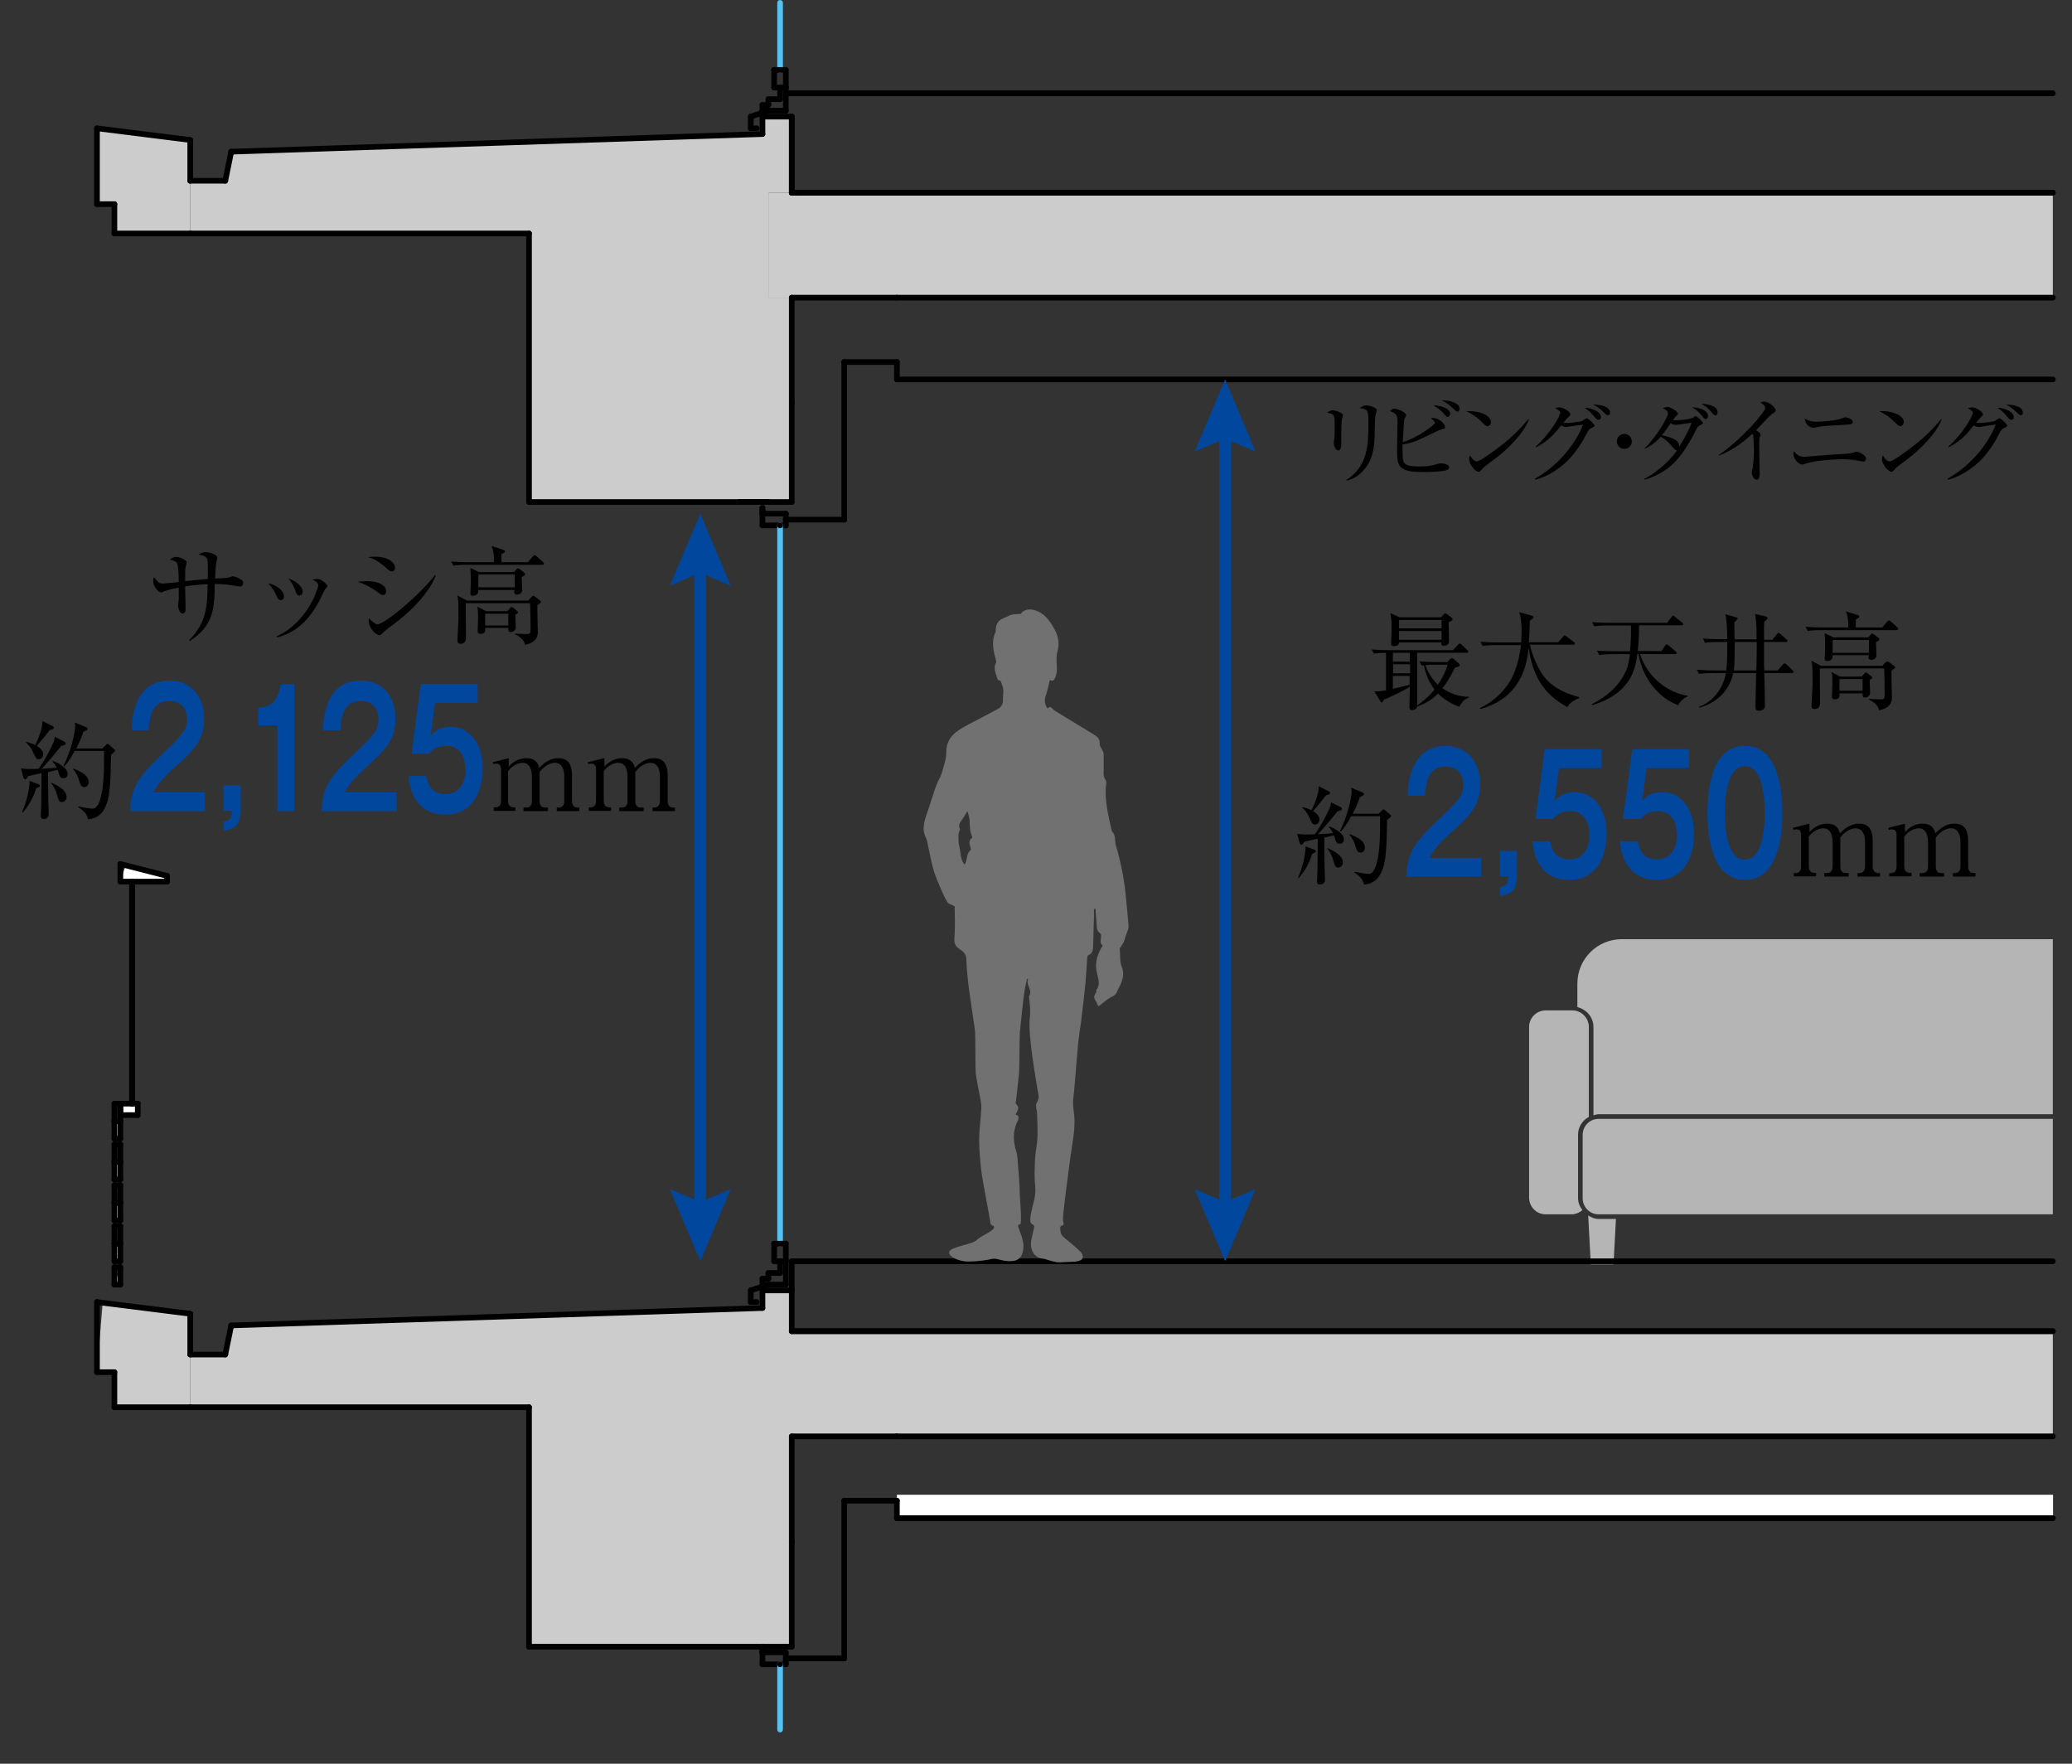<?xml version="1.0" encoding="utf-8"?>
<!-- Generator: Adobe Illustrator 27.4.0, SVG Export Plug-In . SVG Version: 6.00 Build 0)  -->
<svg version="1.1" id="link" xmlns="http://www.w3.org/2000/svg" xmlns:xlink="http://www.w3.org/1999/xlink" x="0px" y="0px"
	 viewBox="0 0 94 80" style="enable-background:new 0 0 94 80;" xml:space="preserve">
<rect x="0" y="0" width="94" height="80" fill="#333333" stroke="none"/>
<style type="text/css">
	.st0{fill:#B5B5B6;}
	.st1{clip-path:url(#SVGID_00000104673969533108483550000008916621239068744893_);fill:#CCCCCC;}
	.st2{clip-path:url(#SVGID_00000181775061023926400010000009275088649501132977_);fill:#CCCCCC;}
	.st3{fill-rule:evenodd;clip-rule:evenodd;fill:#CCCCCC;}
	.st4{clip-path:url(#SVGID_00000129887376110202018880000015606160222654663813_);fill:#FFFFFF;}
	.st5{fill:#FFFFFF;}
	.st6{clip-path:url(#SVGID_00000075148420936353871030000010446968370142690978_);fill:#FFFFFF;}
	.st7{fill:#CCCCCC;}
	.st8{fill-rule:evenodd;clip-rule:evenodd;fill:#FFFFFF;}
	.st9{fill-rule:evenodd;clip-rule:evenodd;fill:none;}
	.st10{fill:none;stroke:#000000;stroke-width:0.256;stroke-linecap:round;stroke-linejoin:round;stroke-miterlimit:10;}
	.st11{fill:none;stroke:#54C3F1;stroke-width:0.256;stroke-linecap:round;stroke-linejoin:round;stroke-miterlimit:10;}
	.st12{fill:#727171;}
	.st13{fill:none;stroke:#00479D;stroke-width:0.532;stroke-linecap:round;stroke-linejoin:round;}
	.st14{fill:#00479D;}
</style>
<g>
	<path class="st0" d="M93.13,55.07v-4.32H72.52c-0.4,0-0.72,0.33-0.72,0.73v2.87c0,0.4,0.32,0.73,0.72,0.73H93.13z"/>
	<path class="st0" d="M70.12,55.08h1.21c0.09,0,0.17-0.03,0.25-0.06c0.07-0.03,0.14-0.07,0.21-0.13c-0.12-0.16-0.2-0.34-0.2-0.55
		v-2.87c0-0.35,0.2-0.65,0.49-0.81v-4.08c0-0.41-0.34-0.75-0.75-0.75h-1.21c-0.41,0-0.75,0.34-0.75,0.75v7.74
		C69.37,54.74,69.7,55.08,70.12,55.08z"/>
	<path class="st0" d="M72.29,46.59v4c0.08-0.02,0.15-0.05,0.23-0.05h20.61V42.6H73.58c-0.56,0-1.06,0.22-1.43,0.59
		c-0.37,0.37-0.59,0.87-0.59,1.43v1.06C71.98,45.79,72.29,46.14,72.29,46.59z"/>
	<path class="st0" d="M72.52,55.29c-0.18,0-0.33-0.07-0.47-0.16l0.12,2.22h1.03l0.11-2.06H72.52z"/>
	<g>
		<defs>
			<polygon id="SVGID_1_" points="34.86,60.38 34.59,63.83 24.26,63.83 24.26,74.77 34.86,74.77 			"/>
		</defs>
		<clipPath id="SVGID_00000110472198129077509780000016291376341847631763_">
			<use xlink:href="#SVGID_1_"  style="overflow:visible;"/>
		</clipPath>
	</g>
	<g>
		<defs>
			<polygon id="SVGID_00000037658639240918963370000006274145382421933491_" points="8.63,59.59 6.78,59.33 4.66,59.06 4.4,62.24 
				5.19,62.24 5.19,63.83 8.63,63.83 			"/>
		</defs>
		<clipPath id="SVGID_00000085946908052145914020000008984341386910261433_">
			<use xlink:href="#SVGID_00000037658639240918963370000006274145382421933491_"  style="overflow:visible;"/>
		</clipPath>
		
			<rect x="4.4" y="59.06" style="clip-path:url(#SVGID_00000085946908052145914020000008984341386910261433_);fill:#CCCCCC;" width="4.24" height="4.77"/>
	</g>
	<g>
		<defs>
			<polygon id="SVGID_00000085947514290757234080000015654242216706399405_" points="8.63,6.35 6.78,6.08 4.4,5.82 4.4,9.26 
				5.19,9.26 5.19,10.59 8.63,10.59 			"/>
		</defs>
		<clipPath id="SVGID_00000149372752067438735190000007215171710337897096_">
			<use xlink:href="#SVGID_00000085947514290757234080000015654242216706399405_"  style="overflow:visible;"/>
		</clipPath>
		
			<rect x="4.4" y="5.82" style="clip-path:url(#SVGID_00000149372752067438735190000007215171710337897096_);fill:#CCCCCC;" width="4.24" height="4.76"/>
	</g>
	<rect x="34.86" y="60.38" class="st3" width="58.27" height="4.77"/>
	<path class="st3" d="M93.13,8.74v4.77H34.86V8.74H93.13z"/>
	<g>
		<defs>
			<path id="SVGID_00000114073336184051691430000013549930324887550620_" d="M5.46,57.48l-0.27,0.79h0.27V57.48z M5.46,55.62
				l-0.27,1.59h0.27V55.62z M5.46,53.76l-0.27,1.59h0.27V53.76z M5.46,51.91L5.19,53.5h0.27V51.91z M5.46,50.06l-0.27,1.59h0.27
				V50.06z"/>
		</defs>
		<clipPath id="SVGID_00000146482084700748387330000014941559887617595576_">
			<use xlink:href="#SVGID_00000114073336184051691430000013549930324887550620_"  style="overflow:visible;"/>
		</clipPath>
		
			<rect x="5.19" y="50.06" style="clip-path:url(#SVGID_00000146482084700748387330000014941559887617595576_);fill:#FFFFFF;" width="0.27" height="8.21"/>
	</g>
	<rect x="5.46" y="50.06" class="st5" width="0.79" height="0.53"/>
	<g>
		<defs>
			<polygon id="SVGID_00000150099521274623749720000016886310404988680893_" points="7.58,39.73 6.78,39.46 5.72,39.19 5.46,39.99 
				7.58,39.99 			"/>
		</defs>
		<clipPath id="SVGID_00000083796264608531477510000007288509249397532291_">
			<use xlink:href="#SVGID_00000150099521274623749720000016886310404988680893_"  style="overflow:visible;"/>
		</clipPath>
		
			<rect x="5.46" y="39.19" style="clip-path:url(#SVGID_00000083796264608531477510000007288509249397532291_);fill:#FFFFFF;" width="2.12" height="0.79"/>
	</g>
	<g>
		<polygon class="st7" points="34.59,59.33 34.59,58.58 35.84,58.58 35.84,64.92 35.88,64.92 35.88,74.69 24,74.69 24,63.83 
			8.63,63.83 8.63,61.44 10.22,61.44 10.49,60.12 		"/>
	</g>
	<rect x="34.59" y="5.29" class="st3" width="1.32" height="3.45"/>
	<polygon class="st7" points="34.87,6.1 34.87,13.5 35.94,13.5 35.94,22.72 24.03,22.72 24.03,10.59 8.63,10.59 8.63,8.2 10.22,8.2 
		10.49,6.88 	"/>
	<rect x="40.69" y="67.8" class="st8" width="52.45" height="1.06"/>
	<rect x="34.59" y="74.95" class="st9" width="1.06" height="0.53"/>
	<rect x="35.92" y="65.15" class="st9" width="4.77" height="4.77"/>
	<rect x="35.92" y="13.5" class="st9" width="4.77" height="4.77"/>
	<line class="st10" x1="34.86" y1="22.77" x2="33.53" y2="22.77"/>
	<line class="st10" x1="24" y1="74.69" x2="35.92" y2="74.69"/>
	<line class="st10" x1="35.92" y1="60.38" x2="35.92" y2="60.38"/>
	<line class="st10" x1="35.92" y1="74.69" x2="35.92" y2="69.92"/>
	<line class="st10" x1="24" y1="74.69" x2="24" y2="63.83"/>
	<line class="st10" x1="24" y1="10.59" x2="24" y2="22.77"/>
	<line class="st10" x1="24" y1="22.77" x2="35.92" y2="22.77"/>
	<line class="st10" x1="35.92" y1="8.74" x2="35.92" y2="8.74"/>
	<line class="st10" x1="35.92" y1="22.77" x2="35.92" y2="18.27"/>
	<line class="st10" x1="5.19" y1="63.83" x2="5.19" y2="62.24"/>
	<line class="st10" x1="4.4" y1="62.24" x2="4.4" y2="59.06"/>
	<line class="st10" x1="4.4" y1="59.06" x2="8.63" y2="59.59"/>
	<line class="st10" x1="8.63" y1="59.59" x2="8.63" y2="61.44"/>
	<line class="st10" x1="5.19" y1="63.83" x2="8.63" y2="63.83"/>
	<line class="st10" x1="4.4" y1="62.24" x2="5.19" y2="62.24"/>
	<line class="st10" x1="5.19" y1="10.59" x2="5.19" y2="9.26"/>
	<line class="st10" x1="4.4" y1="9.26" x2="4.4" y2="5.82"/>
	<line class="st10" x1="4.4" y1="5.82" x2="8.63" y2="6.35"/>
	<line class="st10" x1="8.63" y1="6.35" x2="8.63" y2="8.2"/>
	<line class="st10" x1="5.19" y1="10.59" x2="8.63" y2="10.59"/>
	<line class="st10" x1="4.4" y1="9.26" x2="5.19" y2="9.26"/>
	<line class="st10" x1="35.92" y1="8.74" x2="93.13" y2="8.74"/>
	<line class="st10" x1="35.92" y1="8.74" x2="35.92" y2="5.29"/>
	<line class="st10" x1="93.13" y1="4.23" x2="35.66" y2="4.23"/>
	<line class="st10" x1="93.13" y1="65.15" x2="40.69" y2="65.15"/>
	<line class="st10" x1="35.92" y1="60.38" x2="93.13" y2="60.38"/>
	<line class="st10" x1="93.13" y1="13.5" x2="40.69" y2="13.5"/>
	<line class="st10" x1="35.92" y1="8.74" x2="93.13" y2="8.74"/>
	<line class="st10" x1="5.46" y1="57.21" x2="5.46" y2="56.41"/>
	<line class="st10" x1="5.19" y1="57.21" x2="5.46" y2="57.21"/>
	<line class="st10" x1="5.19" y1="56.41" x2="5.19" y2="57.21"/>
	<line class="st10" x1="5.46" y1="56.41" x2="5.19" y2="56.41"/>
	<line class="st10" x1="5.46" y1="53.5" x2="5.46" y2="52.7"/>
	<line class="st10" x1="5.19" y1="53.5" x2="5.46" y2="53.5"/>
	<line class="st10" x1="5.19" y1="52.7" x2="5.19" y2="53.5"/>
	<line class="st10" x1="5.46" y1="52.7" x2="5.19" y2="52.7"/>
	<line class="st10" x1="5.46" y1="58.27" x2="5.46" y2="57.48"/>
	<line class="st10" x1="5.19" y1="58.27" x2="5.46" y2="58.27"/>
	<line class="st10" x1="5.19" y1="57.48" x2="5.19" y2="58.27"/>
	<line class="st10" x1="5.46" y1="57.48" x2="5.19" y2="57.48"/>
	<line class="st10" x1="5.46" y1="52.7" x2="5.46" y2="51.91"/>
	<line class="st10" x1="5.19" y1="52.7" x2="5.46" y2="52.7"/>
	<line class="st10" x1="5.19" y1="51.91" x2="5.19" y2="52.7"/>
	<line class="st10" x1="5.46" y1="51.91" x2="5.19" y2="51.91"/>
	<line class="st10" x1="5.46" y1="50.85" x2="5.46" y2="50.06"/>
	<line class="st10" x1="5.19" y1="50.85" x2="5.46" y2="50.85"/>
	<line class="st10" x1="5.19" y1="50.06" x2="5.19" y2="50.85"/>
	<line class="st10" x1="5.46" y1="50.06" x2="5.19" y2="50.06"/>
	<line class="st10" x1="5.46" y1="55.36" x2="5.46" y2="54.56"/>
	<line class="st10" x1="5.19" y1="55.36" x2="5.46" y2="55.36"/>
	<line class="st10" x1="5.19" y1="54.56" x2="5.19" y2="55.36"/>
	<line class="st10" x1="5.46" y1="54.56" x2="5.19" y2="54.56"/>
	<line class="st10" x1="5.46" y1="51.65" x2="5.46" y2="50.85"/>
	<line class="st10" x1="5.19" y1="51.65" x2="5.46" y2="51.65"/>
	<line class="st10" x1="5.19" y1="50.85" x2="5.19" y2="51.65"/>
	<line class="st10" x1="5.46" y1="50.85" x2="5.19" y2="50.85"/>
	<line class="st10" x1="5.46" y1="56.41" x2="5.46" y2="55.62"/>
	<line class="st10" x1="5.19" y1="56.41" x2="5.46" y2="56.41"/>
	<line class="st10" x1="5.19" y1="55.62" x2="5.19" y2="56.41"/>
	<line class="st10" x1="5.46" y1="55.62" x2="5.19" y2="55.62"/>
	<line class="st10" x1="5.46" y1="54.56" x2="5.46" y2="53.76"/>
	<line class="st10" x1="5.19" y1="54.56" x2="5.46" y2="54.56"/>
	<line class="st10" x1="5.19" y1="53.76" x2="5.19" y2="54.56"/>
	<line class="st10" x1="5.46" y1="53.76" x2="5.19" y2="53.76"/>
	<line class="st10" x1="5.99" y1="39.99" x2="5.99" y2="39.99"/>
	<line class="st10" x1="5.99" y1="50.06" x2="5.99" y2="50.06"/>
	<line class="st10" x1="5.99" y1="39.99" x2="5.99" y2="50.06"/>
	<line class="st10" x1="5.99" y1="39.99" x2="5.99" y2="50.06"/>
	<line class="st10" x1="5.46" y1="50.06" x2="6.25" y2="50.06"/>
	<line class="st10" x1="6.25" y1="50.58" x2="5.46" y2="50.58"/>
	<line class="st10" x1="6.25" y1="50.06" x2="6.25" y2="50.58"/>
	<line class="st10" x1="5.46" y1="50.06" x2="5.46" y2="50.58"/>
	<line class="st10" x1="5.46" y1="39.19" x2="7.58" y2="39.73"/>
	<line class="st10" x1="7.58" y1="39.73" x2="7.58" y2="39.99"/>
	<line class="st10" x1="7.58" y1="39.99" x2="5.46" y2="39.99"/>
	<line class="st10" x1="5.46" y1="39.19" x2="5.46" y2="39.99"/>
	<line class="st11" x1="35.39" y1="0.13" x2="35.39" y2="3.17"/>
	<line class="st10" x1="35.92" y1="60.38" x2="93.13" y2="60.38"/>
	<line class="st10" x1="93.13" y1="57.21" x2="35.92" y2="57.21"/>
	<line class="st10" x1="35.92" y1="60.38" x2="35.92" y2="57.21"/>
	<line class="st10" x1="93.13" y1="17.21" x2="40.69" y2="17.21"/>
	<line class="st10" x1="24" y1="63.83" x2="8.63" y2="63.83"/>
	<line class="st10" x1="8.63" y1="61.44" x2="10.22" y2="61.44"/>
	<line class="st10" x1="34.59" y1="59.33" x2="10.49" y2="60.12"/>
	<line class="st10" x1="10.22" y1="61.44" x2="10.49" y2="60.12"/>
	<line class="st10" x1="34.59" y1="6.08" x2="34.59" y2="5.29"/>
	<line class="st10" x1="35.92" y1="8.74" x2="36.45" y2="8.74"/>
	<line class="st10" x1="8.63" y1="10.59" x2="24" y2="10.59"/>
	<line class="st10" x1="8.63" y1="8.2" x2="10.22" y2="8.2"/>
	<line class="st10" x1="34.59" y1="6.08" x2="10.49" y2="6.88"/>
	<line class="st10" x1="10.22" y1="8.2" x2="10.49" y2="6.88"/>
	<line class="st10" x1="93.13" y1="68.86" x2="40.69" y2="68.86"/>
	<line class="st10" x1="93.13" y1="68.86" x2="40.69" y2="68.86"/>
	<line class="st10" x1="34.59" y1="74.95" x2="34.59" y2="74.69"/>
	<line class="st10" x1="34.59" y1="74.95" x2="34.59" y2="74.69"/>
	<line class="st10" x1="34.59" y1="74.95" x2="34.59" y2="74.95"/>
	<line class="st10" x1="34.59" y1="74.69" x2="34.59" y2="74.69"/>
	<line class="st10" x1="34.59" y1="75.49" x2="35.65" y2="75.49"/>
	<line class="st10" x1="35.65" y1="75.49" x2="35.65" y2="74.95"/>
	<line class="st10" x1="35.65" y1="74.95" x2="34.59" y2="74.95"/>
	<line class="st10" x1="34.59" y1="75.49" x2="34.59" y2="74.95"/>
	<line class="st11" x1="35.39" y1="75.49" x2="35.39" y2="78.45"/>
	<line class="st10" x1="35.39" y1="75.49" x2="35.39" y2="75.49"/>
	<line class="st10" x1="34.59" y1="23.3" x2="34.59" y2="23.04"/>
	<line class="st10" x1="34.59" y1="23.3" x2="34.59" y2="23.04"/>
	<line class="st10" x1="34.59" y1="23.3" x2="34.59" y2="23.3"/>
	<line class="st10" x1="34.59" y1="23.04" x2="34.59" y2="23.04"/>
	<line class="st10" x1="34.59" y1="23.83" x2="35.65" y2="23.83"/>
	<line class="st10" x1="35.65" y1="23.83" x2="35.65" y2="23.3"/>
	<line class="st10" x1="35.65" y1="23.3" x2="34.59" y2="23.3"/>
	<line class="st10" x1="34.59" y1="23.83" x2="34.59" y2="23.3"/>
	<line class="st11" x1="35.39" y1="23.83" x2="35.39" y2="56.41"/>
	<line class="st10" x1="35.39" y1="23.83" x2="35.39" y2="23.83"/>
	<line class="st10" x1="40.69" y1="65.15" x2="35.92" y2="65.15"/>
	<line class="st10" x1="35.92" y1="65.15" x2="35.92" y2="69.92"/>
	<line class="st10" x1="35.65" y1="75.22" x2="38.3" y2="75.22"/>
	<line class="st10" x1="38.3" y1="75.22" x2="38.3" y2="68.07"/>
	<line class="st10" x1="38.3" y1="68.07" x2="40.69" y2="68.07"/>
	<line class="st10" x1="40.69" y1="68.07" x2="40.69" y2="68.86"/>
	<line class="st10" x1="40.69" y1="13.5" x2="35.92" y2="13.5"/>
	<line class="st10" x1="35.92" y1="13.5" x2="35.92" y2="18.27"/>
	<line class="st10" x1="35.65" y1="23.57" x2="38.3" y2="23.57"/>
	<line class="st10" x1="38.3" y1="23.57" x2="38.3" y2="16.42"/>
	<line class="st10" x1="38.3" y1="16.42" x2="40.69" y2="16.42"/>
	<line class="st10" x1="40.69" y1="16.42" x2="40.69" y2="17.21"/>
	<path class="st12" d="M51.08,40.71c-0.07-0.81-0.23-1.6-0.46-2.38c-0.06-0.21,0.01-0.45-0.18-0.63c-0.15-0.69-0.34-1.38-0.26-2.09
		c0.01-0.08,0.02-0.18-0.02-0.23c-0.12-0.15-0.09-0.31-0.09-0.47c0-0.24,0-0.47,0-0.7c0-0.07-0.04-0.13-0.07-0.2
		c-0.04-0.09-0.12-0.18-0.11-0.26c0.03-0.26-0.15-0.36-0.31-0.46c-0.56-0.35-1.13-0.68-1.69-1.03c-0.09-0.05-0.15-0.13-0.24-0.2
		c-0.04,0.02-0.08,0.05-0.13,0.07c-0.13-0.18-0.15-0.39-0.08-0.57c0.05-0.12,0.07-0.25,0.11-0.38c0.03-0.11,0.05-0.22,0.08-0.34
		c0.15,0.08,0.19,0.01,0.24-0.1c0.17-0.38-0.01-0.78,0.1-1.17c0.09-0.32,0.07-0.67-0.12-1.01c-0.22-0.4-0.45-0.74-0.9-0.88
		c-0.29-0.09-0.52-0.01-0.64,0.16c-0.15,0.02-0.28,0.01-0.41,0.04c-0.11,0.03-0.22,0.1-0.33,0.14c-0.28,0.11-0.39,0.27-0.4,0.57
		c0,0.03,0.01,0.07-0.01,0.09c-0.2,0.43-0.09,0.86,0.03,1.29c0.01,0.03,0.01,0.06,0,0.08c-0.13,0.24-0.03,0.46,0.04,0.68
		c0.01,0.04,0.04,0.12,0.07,0.12c0.14,0.02,0.12,0.13,0.16,0.22c0.11,0.22,0.03,0.45,0.04,0.67c0.01,0.21-0.08,0.34-0.25,0.43
		c-0.45,0.24-0.9,0.47-1.35,0.71c-0.5,0.27-0.97,0.55-0.97,1.24c0,0.32-0.12,0.64-0.21,0.96c-0.06,0.19-0.18,0.36-0.25,0.56
		c-0.13,0.36-0.24,0.73-0.36,1.09c-0.14,0.42-0.33,0.83-0.1,1.28c0.05,0.1,0.07,0.23,0.09,0.35c0.09,0.38,0.15,0.76,0.26,1.13
		c0.08,0.28,0.21,0.55,0.32,0.82c0.09,0.21,0.18,0.42,0.3,0.61c0.05,0.08,0.19,0.11,0.33,0.19c0,0.42,0.03,0.92-0.01,1.4
		c-0.02,0.25,0.01,0.38,0.22,0.53c0.15,0.1,0.31,0.21,0.32,0.46c0.01,0.48,0.07,0.97,0.13,1.45c0.08,0.59,0.18,1.18,0.26,1.78
		c0.03,0.24,0.01,1.73,0.04,1.99c0.04,0.3,0.11,0.59,0.16,0.89c0.04,0.21,0.1,0.44,0.09,0.65c-0.02,0.49-0.1,0.97-0.1,1.46
		c0,0.46,0.05,0.94,0.1,1.4c0.08,0.61,0.34,1.85,0.42,2.39c0.01,0.07,0.15,0.08,0.16,0.14c0.02,0.18-0.58,0.39-0.77,0.58
		c-0.19,0.19-0.62,0.21-1.1,0.41c-0.48,0.21,0.16,0.58,0.67,0.58c0.51,0,0.91-0.07,1.12-0.12c0.21-0.05,0.48,0.14,0.91,0.1
		c0.43-0.03,0.51-0.43,0.5-0.73c-0.02-0.31-0.21-0.73-0.24-0.83c-0.03-0.1,0.11-0.12,0.11-0.12c0.06-0.2-0.04-1.25-0.04-1.43
		c0-0.38-0.04-0.77-0.07-1.15c-0.02-0.24-0.02-0.5-0.09-0.72c-0.14-0.47-0.16-0.91,0.06-1.36c0.06-0.13,0.1-0.25-0.09-0.31
		c0.09-0.16,0.21-0.31,0.02-0.48c-0.03-0.03,0-0.13,0.01-0.19c0.04-0.4,0.09-0.8,0.13-1.2c0.02-0.22,0.02-1.67,0.04-1.88
		c0.06-0.56,0.11-1.11,0.18-1.66c0.03-0.25,0.09-0.49,0.14-0.74c0.02,0,0.04,0,0.05,0.01c-0.11,0.27,0.23,0.51,0.04,0.79
		c0,0,0,0.01,0,0.02c0.06,0.35,0.07,0.71,0.03,1.07c-0.06,0.65,0.25,2.48,0.36,3.14c0.03,0.17,0.09,0.34,0,0.52
		c-0.03,0.06-0.07,0.13-0.07,0.2c0,0.13,0.05,0.25,0.05,0.38c0.01,0.47,0.05,0.96-0.02,1.42c-0.04,0.26-0.07,0.5-0.08,0.76
		c-0.01,0.35-0.03,0.7,0.01,1.04c0.03,0.29,0,0.56-0.08,0.83c-0.05,0.16-0.07,0.32-0.11,0.48c-0.02,0.1-0.04,0.3-0.02,0.38
		c0.02,0.08,0.16,0.11,0.17,0.18c0.01,0.07-0.15,0.58-0.15,0.79c0,0.46,0.29,0.66,0.53,0.68c0.1,0,0.34,0.11,0.63,0.16
		c0.18,0.02,0.45-0.01,0.51-0.01c0.32,0,0.65-0.02,0.68-0.2c0.02-0.12-0.05-0.21-0.11-0.27c-0.13-0.14-0.52-0.46-0.69-0.6
		c-0.25-0.2-0.2-0.31-0.22-0.47c-0.02-0.15,0.2-0.07,0.15-0.22c-0.04-0.11-0.02-0.33-0.01-0.43c0.05-0.48,0.11-0.95,0.17-1.42
		c0.07-0.51,0.13-1.03,0.21-1.54c0.09-0.57,0.18-1.13,0.09-1.7c-0.03-0.21-0.04-0.44-0.01-0.65c0.07-0.53,0.18-2.3,0.26-2.8
		c0.06-0.38,0.11-0.76,0.15-1.14c0.05-0.42,0.1-0.84,0.14-1.26c0.03-0.38,0.05-0.76,0.08-1.14c0-0.03,0.02-0.07,0.05-0.08
		c0.16-0.06,0.2-0.19,0.21-0.35c0.01-0.45,0.03-0.9,0.04-1.35c0-0.13,0-0.26,0-0.39c0.02,0,0.05,0,0.07-0.01
		c0.01,0.18,0.02,0.37,0.04,0.54c0.03,0.21-0.04,0.44,0.19,0.59c0.03,0.02,0.02,0.1,0.02,0.15c0,0.08-0.03,0.17-0.02,0.25
		c0,0.04,0.05,0.08,0.09,0.14c0,0.01-0.02,0.05-0.05,0.09c-0.21,0.37-0.31,0.74-0.2,1.17c0.06,0.25,0.15,0.51-0.03,0.76
		c-0.01,0.02,0,0.05,0,0.07c-0.03,0.08-0.1,0.17-0.1,0.25c0,0.08,0.07,0.17,0.11,0.24c0.03,0.06,0.05,0.11,0.08,0.18
		c0.15-0.12,0.28-0.22,0.41-0.32c0.14-0.1,0.34-0.16,0.4-0.28c0.17-0.37,0.44-0.72,0.25-1.2c-0.1-0.24-0.06-0.54-0.09-0.82
		c0-0.02,0.02-0.05,0.04-0.07c0.05-0.08,0.1-0.15,0.14-0.23c0.04-0.08,0.05-0.16,0.08-0.25c0.05-0.16,0.14-0.31,0.14-0.47
		C51.17,41.59,51.12,41.15,51.08,40.71z M44.04,38.52c0,0.01,0,0.02,0.01,0.03c-0.23,0.16-0.15,0.47-0.29,0.67
		c-0.2-0.24-0.17-0.55-0.24-0.83c-0.04-0.16-0.04-0.32-0.04-0.49c0-0.08,0.03-0.15,0.05-0.23c0.01-0.03,0.03-0.05,0.02-0.07
		c-0.12-0.23,0.08-0.37,0.17-0.53c0.04-0.08,0.1-0.16,0.17-0.28c0.04,0.17,0.1,0.3,0.1,0.44c0,0.24,0.01,0.48,0.11,0.71
		c0.01,0.02,0.01,0.06,0,0.07C43.87,38.16,44.04,38.35,44.04,38.52z"/>
	<line class="st10" x1="35.92" y1="8.74" x2="35.92" y2="5.29"/>
	<line class="st10" x1="34.59" y1="5.29" x2="35.92" y2="5.29"/>
	<g>
		<line class="st10" x1="34.33" y1="5.82" x2="34.06" y2="5.82"/>
		<line class="st10" x1="34.06" y1="5.82" x2="34.06" y2="5.29"/>
		<line class="st10" x1="34.86" y1="5.02" x2="34.06" y2="5.29"/>
		<line class="st10" x1="34.59" y1="5.02" x2="35.65" y2="5.02"/>
		<line class="st10" x1="35.65" y1="5.02" x2="35.65" y2="3.97"/>
		<line class="st10" x1="35.39" y1="3.97" x2="35.39" y2="4.5"/>
		<line class="st10" x1="35.39" y1="4.5" x2="34.86" y2="4.5"/>
		<line class="st10" x1="34.86" y1="4.5" x2="34.86" y2="4.76"/>
		<line class="st10" x1="34.86" y1="4.76" x2="34.59" y2="4.76"/>
		<line class="st10" x1="34.59" y1="5.02" x2="34.59" y2="4.76"/>
		<line class="st10" x1="35.65" y1="3.97" x2="35.65" y2="3.17"/>
		<line class="st10" x1="35.12" y1="3.17" x2="35.12" y2="3.97"/>
		<line class="st10" x1="35.65" y1="3.97" x2="35.12" y2="3.97"/>
		<line class="st10" x1="35.65" y1="3.17" x2="35.12" y2="3.17"/>
	</g>
	<line class="st10" x1="34.59" y1="58.53" x2="34.59" y2="59.33"/>
	<line class="st10" x1="34.59" y1="58.53" x2="35.92" y2="58.53"/>
	<g>
		<line class="st10" x1="34.33" y1="59.06" x2="34.06" y2="59.06"/>
		<line class="st10" x1="34.06" y1="59.06" x2="34.06" y2="58.53"/>
		<line class="st10" x1="34.86" y1="58.27" x2="34.06" y2="58.53"/>
		<line class="st10" x1="34.59" y1="58.27" x2="35.65" y2="58.27"/>
		<line class="st10" x1="35.65" y1="58.27" x2="35.65" y2="57.21"/>
		<line class="st10" x1="35.39" y1="57.21" x2="35.39" y2="57.74"/>
		<line class="st10" x1="35.39" y1="57.74" x2="34.86" y2="57.74"/>
		<line class="st10" x1="34.86" y1="57.74" x2="34.86" y2="58"/>
		<line class="st10" x1="34.86" y1="58" x2="34.59" y2="58"/>
		<line class="st10" x1="34.59" y1="58.27" x2="34.59" y2="58"/>
		<line class="st10" x1="35.65" y1="57.21" x2="35.65" y2="56.41"/>
		<line class="st10" x1="35.12" y1="56.41" x2="35.12" y2="57.21"/>
		<line class="st10" x1="35.65" y1="57.21" x2="35.12" y2="57.21"/>
		<line class="st10" x1="35.65" y1="56.41" x2="35.12" y2="56.41"/>
	</g>
	<g>
		<g>
			<line class="st13" x1="31.77" y1="25.52" x2="31.77" y2="54.98"/>
			<g>
				<polygon class="st14" points="30.39,26.57 31.77,25.98 33.15,26.57 31.77,23.3 				"/>
			</g>
			<g>
				<polygon class="st14" points="30.39,53.94 31.77,54.52 33.15,53.94 31.77,57.21 				"/>
			</g>
		</g>
	</g>
	<g>
		<g>
			<line class="st13" x1="55.58" y1="19.44" x2="55.58" y2="54.98"/>
			<g>
				<polygon class="st14" points="54.2,20.48 55.58,19.9 56.96,20.48 55.58,17.21 				"/>
			</g>
			<g>
				<polygon class="st14" points="54.2,53.94 55.58,54.52 56.96,53.94 55.58,57.21 				"/>
			</g>
		</g>
	</g>
	<g>
		<path d="M10.89,26.6c-0.04,0-0.5-0.07-0.59-0.08c-0.27-0.03-0.43-0.03-0.56-0.03c0,1.05-0.05,1.91-1.13,2.58l-0.03-0.03
			c0.8-0.81,0.82-1.54,0.84-2.54c-0.13,0-0.51,0.02-1.02,0.1c0,0.15,0.02,0.82,0.02,0.95c0,0.14,0,0.28-0.14,0.28
			c-0.13,0-0.2-0.26-0.2-0.34c0-0.05,0.03-0.28,0.03-0.32c0-0.08,0-0.45,0-0.52c-0.19,0.04-0.52,0.11-0.66,0.17
			c-0.1,0.04-0.11,0.05-0.13,0.05c-0.17,0-0.37-0.31-0.37-0.49c0-0.07,0.01-0.14,0.04-0.2c0.19,0.25,0.22,0.29,0.42,0.29
			c0.07,0,0.59-0.06,0.7-0.07c0-0.17-0.01-0.71-0.07-0.84c-0.04-0.09-0.13-0.12-0.34-0.18c0.11-0.07,0.19-0.12,0.3-0.12
			c0.13,0,0.47,0.13,0.47,0.25c0,0.03-0.04,0.15-0.04,0.17c-0.04,0.16-0.03,0.34-0.03,0.68c0.34-0.03,0.74-0.08,1.03-0.1
			c0-0.72,0-0.8-0.03-0.9c-0.04-0.15-0.32-0.19-0.39-0.2c0.12-0.07,0.2-0.12,0.31-0.12c0.14,0,0.54,0.1,0.54,0.26
			c0,0.03-0.04,0.19-0.05,0.22c-0.03,0.18-0.04,0.47-0.05,0.72c0.2,0,0.5-0.02,0.6-0.04c0.03,0,0.17-0.06,0.2-0.06
			c0.08,0,0.25,0.06,0.4,0.17c0.05,0.04,0.07,0.07,0.07,0.14C11.02,26.6,10.93,26.6,10.89,26.6z"/>
		<path d="M12.74,27.22c-0.11,0-0.16-0.11-0.21-0.23c-0.06-0.14-0.19-0.36-0.36-0.53c0.32,0.05,0.71,0.31,0.71,0.58
			C12.89,27.14,12.84,27.22,12.74,27.22z M14.75,26.73c-0.03,0.03-0.23,0.46-0.27,0.54c-0.7,1.32-1.57,1.55-1.91,1.64l-0.01-0.05
			c1.46-0.68,1.88-2.24,1.88-2.31c0-0.12-0.19-0.23-0.26-0.26c0.06-0.01,0.13-0.03,0.21-0.03c0.21,0,0.46,0.26,0.46,0.32
			C14.85,26.61,14.84,26.63,14.75,26.73z M13.58,27.01c-0.1,0-0.12-0.04-0.2-0.27c-0.06-0.18-0.18-0.36-0.29-0.5
			c0.33,0.1,0.64,0.37,0.64,0.58C13.73,26.93,13.67,27.01,13.58,27.01z"/>
		<path d="M17.38,26.99c-0.07,0-0.11-0.03-0.23-0.12c-0.47-0.33-0.71-0.41-0.92-0.48c0.13-0.02,0.24-0.03,0.41-0.03
			c0.59,0,0.88,0.22,0.88,0.46C17.51,26.93,17.46,26.99,17.38,26.99z M17.77,25.92c-0.05,0-0.11-0.04-0.18-0.1
			c-0.47-0.43-0.74-0.51-0.89-0.55c0.11-0.01,0.19-0.02,0.31-0.02c0.62,0,0.91,0.28,0.91,0.5C17.92,25.81,17.89,25.92,17.77,25.92z
			 M17.66,28.46c-0.19,0.14-0.2,0.16-0.33,0.28c-0.03,0.04-0.08,0.07-0.13,0.07c-0.1,0-0.47-0.27-0.47-0.66c0-0.04,0-0.07,0.01-0.11
			c0.1,0.13,0.31,0.28,0.38,0.28c0.31,0,1.83-1.24,2.62-2.24l0.03,0.02C19.62,26.53,19.06,27.46,17.66,28.46z"/>
		<path d="M24.6,25.62h-3.46c-0.05,0-0.35,0-0.57,0.04l-0.1-0.19c0.34,0.03,0.71,0.03,0.75,0.03h1.19c0-0.2,0.01-0.46-0.11-0.73
			l0.54,0.17c0.02,0.01,0.07,0.03,0.07,0.07c0,0.06-0.13,0.11-0.16,0.12c0,0.06,0,0.32,0,0.37h1.2l0.22-0.26
			c0.03-0.04,0.06-0.06,0.08-0.06c0.02,0,0.07,0.03,0.09,0.05l0.29,0.26c0.03,0.03,0.05,0.05,0.05,0.08
			C24.67,25.61,24.63,25.62,24.6,25.62z M24.38,27.45c-0.01,0.19,0.02,1.02,0.02,1.19c0,0.15,0,0.49-0.59,0.61
			c-0.02-0.25-0.31-0.42-0.44-0.48v-0.03c0.28,0.02,0.52,0.02,0.54,0.02c0.16,0,0.16-0.06,0.16-0.28c0-0.06-0.01-0.93-0.02-1.12
			h-2.92c0,0.18,0,0.23,0,0.32c0,0.19,0.01,1.01,0.01,1.17c0,0.16,0,0.35-0.25,0.35c-0.1,0-0.14-0.05-0.14-0.15
			c0-0.05,0.05-0.84,0.05-0.95c0-0.77,0-0.84-0.05-1.09l0.43,0.23h2.79l0.15-0.17c0.02-0.02,0.04-0.05,0.07-0.05
			c0.02,0,0.06,0.02,0.08,0.04l0.22,0.17c0.04,0.03,0.05,0.05,0.05,0.07C24.54,27.34,24.52,27.35,24.38,27.45z M23.67,26.17
			c0,0.1,0.02,0.53,0.02,0.61c0,0.12-0.13,0.19-0.24,0.19c-0.12,0-0.13-0.08-0.11-0.21h-1.64c0,0.11-0.01,0.26-0.26,0.26
			c-0.09,0-0.1-0.06-0.1-0.1c0-0.03,0.01-0.17,0.01-0.2c0-0.09,0.01-0.22,0.01-0.38c0-0.17-0.01-0.43-0.02-0.58l0.39,0.19h1.59
			l0.11-0.13c0.01-0.01,0.04-0.04,0.07-0.04c0.02,0,0.04,0.01,0.07,0.03l0.22,0.17c0.02,0.01,0.03,0.03,0.03,0.06
			C23.83,26.07,23.81,26.1,23.67,26.17z M23.38,27.87c0,0.09,0.02,0.51,0.02,0.59c0,0.12-0.11,0.21-0.23,0.21
			c-0.11,0-0.11-0.06-0.11-0.19h-1.05c0.01,0.11,0.02,0.27-0.21,0.27c-0.12,0-0.13-0.07-0.13-0.12c0-0.02,0.02-0.52,0.02-0.62
			c0-0.17,0-0.33-0.04-0.5l0.39,0.21h0.98l0.12-0.14c0.02-0.02,0.04-0.05,0.06-0.05c0.02,0,0.05,0.02,0.07,0.03l0.19,0.15
			c0.02,0.02,0.04,0.04,0.04,0.06C23.5,27.82,23.46,27.84,23.38,27.87z M23.35,26.06h-1.65v0.58h1.65V26.06z M23.06,27.84h-1.05
			v0.53h1.05V27.84z"/>
		<path d="M2.92,33.64c0.04,0.02,0.06,0.05,0.06,0.09c0,0.04-0.05,0.07-0.2,0.1c-0.06,0.08-0.2,0.24-0.41,0.5
			c-0.19,0.22-0.35,0.4-0.48,0.54c0.02,0,0.43-0.02,0.69-0.05c-0.02-0.03-0.08-0.15-0.2-0.28l0.02-0.03
			c0.38,0.15,0.67,0.37,0.67,0.59c0,0.09-0.05,0.2-0.19,0.2c-0.12,0-0.17-0.06-0.21-0.22c0-0.01-0.02-0.08-0.05-0.16l-0.44,0.1
			c0,0.21,0.01,1.21,0.01,1.3c0,0.1,0.02,0.54,0.02,0.62c0,0.13-0.11,0.21-0.23,0.21c-0.1,0-0.13-0.06-0.13-0.15
			c0-0.08,0.02-0.4,0.02-0.47c0-0.16,0.01-0.63,0.01-1.46c-0.31,0.07-0.55,0.12-0.61,0.14c-0.03,0.05-0.08,0.14-0.12,0.14
			c-0.05,0-0.08-0.06-0.09-0.09l-0.11-0.41c0.08,0.02,0.22,0.03,0.35,0.03c0.15,0,0.37,0,0.45-0.01c0.33-0.45,0.63-1.07,0.7-1.26
			c0.02-0.05,0.03-0.14,0.03-0.19L2.92,33.64z M1,36.84c0.21-0.47,0.35-1.09,0.34-1.42l0.4,0.15c0.03,0.01,0.07,0.04,0.07,0.07
			c0,0.03-0.03,0.06-0.16,0.11c-0.16,0.45-0.3,0.73-0.63,1.12L1,36.84z M1.18,33.65c0.14,0.03,0.3,0.08,0.42,0.14
			c0.14-0.27,0.35-0.8,0.32-1.09l0.46,0.23c0.04,0.02,0.06,0.05,0.06,0.07c0,0.07-0.07,0.09-0.18,0.11
			c-0.23,0.29-0.26,0.34-0.59,0.72c0.14,0.09,0.29,0.22,0.29,0.38c0,0.11-0.07,0.23-0.2,0.23c-0.11,0-0.14-0.06-0.25-0.3
			c-0.11-0.25-0.22-0.36-0.33-0.46L1.18,33.65z M2.33,35.5c0.2,0.09,0.69,0.31,0.69,0.64c0,0.16-0.11,0.24-0.21,0.24
			c-0.13,0-0.16-0.1-0.22-0.32c-0.07-0.25-0.16-0.39-0.27-0.54L2.33,35.5z M4.66,33.93l0.15-0.14c0.02-0.02,0.05-0.05,0.07-0.05
			c0.02,0,0.05,0.03,0.07,0.04l0.23,0.2C5.2,34,5.22,34.03,5.22,34.06c0,0.03-0.09,0.1-0.18,0.17c-0.03,1.35-0.04,1.95-0.3,2.45
			c-0.18,0.35-0.49,0.47-0.75,0.48c-0.04-0.23-0.19-0.38-0.44-0.55l0-0.03c0.22,0.04,0.52,0.1,0.65,0.1c0.49,0,0.52-1.61,0.52-2.11
			c0-0.08,0-0.43,0-0.51H3.39c-0.24,0.45-0.4,0.62-0.48,0.7l-0.03-0.02c0.36-0.72,0.53-1.54,0.53-1.79c0-0.05-0.01-0.14-0.02-0.18
			l0.53,0.22c0.02,0.01,0.05,0.03,0.05,0.07c0,0.05-0.07,0.08-0.19,0.14c-0.05,0.16-0.14,0.4-0.32,0.75H4.66z M3.33,34.86
			c0.46,0.19,0.69,0.35,0.69,0.61c0,0.12-0.06,0.23-0.19,0.23c-0.13,0-0.17-0.05-0.27-0.39c-0.04-0.13-0.13-0.29-0.24-0.42
			L3.33,34.86z"/>
		<path class="st14" d="M9.3,35.94v0.85H5.9c0.06-1.24,0.46-1.63,1.72-2.83c0.75-0.72,0.86-0.91,0.86-1.35
			c0-0.61-0.42-0.81-0.79-0.81c-0.77,0-0.91,0.66-0.94,1.32H5.97c0.02-0.5,0.1-2.25,1.72-2.25c1.04,0,1.57,0.78,1.57,1.73
			c0,0.82-0.32,1.29-1.06,1.96c-0.78,0.7-0.99,0.94-1.25,1.38H9.3z"/>
		<path class="st14" d="M10.92,35.64v1.13c0,0.81-0.5,0.88-0.78,0.9v-0.4c0.33-0.04,0.38-0.22,0.38-0.49h-0.38v-1.15H10.92z"/>
		<path class="st14" d="M13.35,36.79h-0.77V32.9h-0.86v-0.8c0.43-0.03,0.84-0.1,1.02-1.07h0.61V36.79z"/>
		<path class="st14" d="M17.99,35.94v0.85h-3.4c0.06-1.24,0.46-1.63,1.72-2.83c0.75-0.72,0.86-0.91,0.86-1.35
			c0-0.61-0.42-0.81-0.79-0.81c-0.77,0-0.91,0.66-0.94,1.32h-0.79c0.02-0.5,0.1-2.25,1.72-2.25c1.04,0,1.57,0.78,1.57,1.73
			c0,0.82-0.32,1.29-1.06,1.96c-0.78,0.7-0.99,0.94-1.25,1.38H17.99z"/>
		<path class="st14" d="M21.67,31.03v0.85h-1.93l-0.2,1.48c0.25-0.29,0.59-0.39,0.91-0.39c0.84,0,1.45,0.74,1.45,1.9
			c0,0.45-0.13,2.08-1.69,2.08c-1.47,0-1.64-1.34-1.68-1.75h0.81c0.11,0.82,0.72,0.82,0.88,0.82c0.62,0,0.9-0.52,0.9-1.11
			c0-0.44-0.18-1.08-0.87-1.08c-0.48,0-0.68,0.23-0.78,0.36h-0.8l0.42-3.17H21.67z"/>
		<path d="M23.08,34.39v0.38c0.13-0.13,0.38-0.38,0.8-0.38c0.46,0,0.55,0.3,0.58,0.44c0.17-0.16,0.43-0.44,0.87-0.44
			c0.43,0,0.62,0.26,0.62,0.8v1.15c0,0.19,0.1,0.29,0.24,0.29h0.09v0.16h-1.02v-0.16h0.09c0.17,0,0.25-0.13,0.25-0.29v-1.12
			c0-0.14-0.02-0.62-0.43-0.62c-0.14,0-0.44,0.08-0.69,0.42c0,0.04,0,0.08,0,0.17v1.15c0,0.21,0.11,0.29,0.24,0.29h0.14v0.16h-1.11
			v-0.16h0.14c0.13,0,0.24-0.09,0.24-0.29v-1.12c0-0.1-0.01-0.62-0.42-0.62c-0.12,0-0.43,0.06-0.66,0.38v1.35
			c0,0.21,0.12,0.29,0.24,0.29h0.09v0.16H22.4v-0.16h0.09c0.15,0,0.24-0.1,0.24-0.29v-1.46c0-0.15-0.08-0.23-0.2-0.23
			c-0.05,0-0.1,0-0.15,0.02l-0.02-0.09L23.08,34.39z"/>
		<path d="M27.42,34.39v0.38c0.13-0.13,0.38-0.38,0.8-0.38c0.46,0,0.55,0.3,0.58,0.44c0.17-0.16,0.43-0.44,0.87-0.44
			c0.43,0,0.62,0.26,0.62,0.8v1.15c0,0.19,0.1,0.29,0.24,0.29h0.09v0.16h-1.02v-0.16h0.09c0.17,0,0.25-0.13,0.25-0.29v-1.12
			c0-0.14-0.02-0.62-0.43-0.62c-0.14,0-0.44,0.08-0.69,0.42c0,0.04,0,0.08,0,0.17v1.15c0,0.21,0.11,0.29,0.24,0.29h0.14v0.16h-1.11
			v-0.16h0.14c0.13,0,0.24-0.09,0.24-0.29v-1.12c0-0.1-0.01-0.62-0.42-0.62c-0.12,0-0.43,0.06-0.66,0.38v1.35
			c0,0.21,0.12,0.29,0.24,0.29h0.09v0.16h-1.01v-0.16h0.09c0.15,0,0.24-0.1,0.24-0.29v-1.46c0-0.15-0.08-0.23-0.2-0.23
			c-0.05,0-0.1,0-0.15,0.02l-0.02-0.09L27.42,34.39z"/>
	</g>
	<g>
		<path d="M66.2,32.06c-0.21-0.08-0.61-0.25-0.96-0.6c-0.3,0.29-0.55,0.44-0.95,0.59c-0.01,0.11-0.16,0.16-0.23,0.16
			c-0.03,0-0.12-0.01-0.12-0.11c0-0.14,0.02-0.8,0.02-0.95c-0.35,0.22-0.78,0.41-1.18,0.59c-0.06,0.11-0.06,0.12-0.1,0.12
			c-0.03,0-0.04-0.02-0.06-0.06l-0.27-0.44c0.25,0,0.27,0,0.53-0.05v-1.7c-0.17,0-0.37,0.01-0.55,0.04l-0.1-0.19
			c0.25,0.02,0.5,0.03,0.75,0.03h2.94l0.22-0.24c0.03-0.04,0.06-0.06,0.09-0.06c0.02,0,0.04,0.01,0.09,0.06l0.24,0.23
			c0.01,0.01,0.05,0.05,0.05,0.08c0,0.05-0.05,0.05-0.07,0.05h-2.25c0,1.28,0,2.33,0,2.39c0.38-0.26,0.64-0.53,0.79-0.72
			c-0.21-0.29-0.38-0.6-0.48-1.1c-0.03,0-0.06,0.01-0.1,0.01L64.39,30c0.38,0.03,0.74,0.03,0.74,0.03h0.53l0.13-0.14
			c0.02-0.02,0.05-0.04,0.08-0.04c0.03,0,0.05,0.02,0.08,0.04l0.23,0.2c0.03,0.03,0.04,0.05,0.04,0.08c0,0.03-0.02,0.06-0.06,0.07
			c-0.02,0.01-0.13,0.04-0.16,0.05c-0.22,0.47-0.43,0.76-0.56,0.93c0.29,0.2,0.67,0.37,1.2,0.39l0.01,0.03
			C66.41,31.71,66.29,31.9,66.2,32.06z M65.72,28.23c0,0.14,0.02,0.73,0.02,0.86c0,0.17-0.17,0.2-0.24,0.2
			c-0.13,0-0.12-0.07-0.11-0.15h-1.92c0,0.14-0.15,0.17-0.23,0.17c-0.13,0-0.13-0.08-0.13-0.12c0-0.04,0.01-0.21,0.01-0.25
			c0.01-0.17,0.01-0.34,0.01-0.53c0-0.32-0.01-0.35-0.06-0.6L63.5,28h1.88l0.13-0.15c0.02-0.02,0.03-0.03,0.06-0.03
			c0.02,0,0.05,0.02,0.08,0.04l0.21,0.16c0.01,0.01,0.04,0.03,0.04,0.06C65.9,28.13,65.88,28.14,65.72,28.23z M63.19,29.61v0.4h0.77
			l0-0.4H63.19z M63.97,30.13h-0.77v0.41h0.77V30.13z M63.19,30.66v0.58c0.55-0.12,0.61-0.14,0.76-0.18l0-0.4H63.19z M65.4,28.12
			h-1.93v0.38h1.93V28.12z M65.4,28.62h-1.93v0.4h1.93V28.62z M65.06,30.15c-0.05,0-0.2,0-0.4,0.02c0.14,0.38,0.36,0.69,0.57,0.89
			c0.22-0.32,0.32-0.53,0.45-0.91H65.06z"/>
		<path d="M71.1,32.07c-1.06-0.58-1.56-1.38-1.75-2.68c-0.09,0.86-0.4,2.28-2.19,2.77l-0.02-0.04c0.7-0.34,1.28-0.91,1.57-1.64
			c0.15-0.39,0.25-0.8,0.29-1.22h-1.17c-0.04,0-0.35,0-0.57,0.04l-0.1-0.19c0.38,0.03,0.73,0.03,0.75,0.03h1.1
			c0.01-0.11,0.02-0.26,0.02-0.51c0-0.18-0.01-0.6-0.11-0.86l0.56,0.15c0.04,0.01,0.09,0.03,0.09,0.07c0,0.05-0.07,0.1-0.17,0.17
			c0,0.32-0.02,0.62-0.04,0.97h1.33l0.22-0.25c0.02-0.03,0.05-0.06,0.07-0.06c0.02,0,0.06,0.02,0.09,0.05l0.33,0.25
			c0.02,0.01,0.05,0.04,0.05,0.07c0,0.05-0.05,0.05-0.07,0.05h-1.97c0.07,0.36,0.21,0.7,0.37,1.02c0.36,0.73,0.96,1.12,1.86,1.36
			v0.04C71.54,31.72,71.29,31.78,71.1,32.07z"/>
		<path d="M75.35,29.56l0.19-0.27c0.04-0.05,0.05-0.06,0.08-0.06c0.03,0,0.07,0.04,0.09,0.05l0.31,0.27
			c0.03,0.02,0.05,0.04,0.05,0.07c0,0.04-0.04,0.05-0.07,0.05H74.4c0.33,0.98,1.15,1.72,2.17,1.89v0.03
			c-0.25,0.09-0.39,0.31-0.44,0.4c-0.81-0.32-1.58-1.1-1.8-2.33h-0.05c-0.07,0.55-0.21,1.78-2.06,2.33l0-0.05
			c0.67-0.34,1.24-0.83,1.54-1.5c0.11-0.24,0.16-0.52,0.18-0.77h-0.82c-0.12,0-0.35,0-0.57,0.04l-0.1-0.2
			c0.33,0.03,0.68,0.03,0.75,0.03h0.75c0.05-0.55,0.05-0.94,0.04-1.17h-1.1c-0.05,0-0.35,0-0.57,0.04l-0.09-0.19
			c0.34,0.03,0.71,0.03,0.74,0.03h2.66l0.2-0.26c0.02-0.03,0.04-0.06,0.07-0.06c0.03,0,0.05,0.01,0.09,0.05l0.32,0.26
			c0.02,0.02,0.05,0.03,0.05,0.07c0,0.05-0.04,0.05-0.08,0.05h-1.92c0,0.44-0.01,0.67-0.06,1.17H75.35z"/>
		<path d="M79.69,29.01c0-0.39,0-0.8-0.07-1.16l0.48,0.11c0.05,0.01,0.09,0.03,0.09,0.08c0,0.03-0.05,0.08-0.15,0.16
			c-0.01,0.15-0.01,0.17-0.01,0.29v0.53h0.37l0.21-0.25c0.02-0.02,0.05-0.06,0.08-0.06c0.03,0,0.06,0.02,0.09,0.05L81.04,29
			c0.02,0.01,0.05,0.04,0.05,0.07c0,0.05-0.04,0.05-0.08,0.05h-0.98c0,0.14,0,0.73,0,0.86c0,0.05,0,0.29,0.01,0.43h0.61l0.23-0.26
			c0.03-0.03,0.04-0.06,0.08-0.06c0.03,0,0.06,0.02,0.09,0.05l0.27,0.26c0.02,0.01,0.05,0.05,0.05,0.08c0,0.04-0.04,0.05-0.07,0.05
			h-1.26c0.01,0.35,0.03,1.17,0.03,1.5c0,0.16-0.19,0.21-0.26,0.21c-0.17,0-0.17-0.1-0.17-0.18c0-0.13,0.03-1.29,0.03-1.53h-1.04
			c-0.13,0.63-0.59,1.32-1.55,1.57l0-0.04c0.67-0.25,1.1-0.86,1.22-1.53h-0.65c-0.09,0-0.34,0-0.57,0.04l-0.1-0.19
			c0.3,0.02,0.6,0.03,0.75,0.03h0.59c0.01-0.1,0.05-0.52,0.04-1.29h-0.44c-0.12,0-0.36,0-0.57,0.04l-0.09-0.2
			c0.33,0.03,0.68,0.03,0.74,0.03h0.36c0-0.25-0.02-0.93-0.09-1.13L78.76,28c0.03,0.01,0.07,0.01,0.07,0.06
			c0,0.03-0.03,0.05-0.05,0.07c-0.03,0.03-0.05,0.04-0.1,0.09c0.01,0.58,0.01,0.64,0.01,0.78H79.69z M78.7,29.12
			c0,0.32,0,0.99-0.04,1.29h1.02c0.01-0.57,0.02-0.71,0.02-1.29H78.7z"/>
		<path d="M86.04,28.58h-3.46c-0.05,0-0.35,0-0.57,0.04l-0.1-0.19c0.34,0.03,0.71,0.03,0.75,0.03h1.19c0-0.2,0.01-0.46-0.11-0.73
			l0.54,0.17c0.02,0.01,0.07,0.03,0.07,0.07c0,0.06-0.13,0.11-0.16,0.12c0,0.06,0,0.32,0,0.37h1.2l0.22-0.26
			c0.03-0.04,0.06-0.06,0.08-0.06c0.02,0,0.07,0.03,0.09,0.05l0.29,0.26c0.03,0.03,0.05,0.05,0.05,0.08
			C86.11,28.57,86.07,28.58,86.04,28.58z M85.81,30.42c-0.01,0.19,0.02,1.02,0.02,1.19c0,0.15,0,0.49-0.59,0.61
			c-0.02-0.25-0.31-0.42-0.44-0.48V31.7c0.28,0.02,0.52,0.02,0.54,0.02c0.16,0,0.16-0.06,0.16-0.28c0-0.06-0.01-0.93-0.02-1.12
			h-2.92c0,0.18,0,0.23,0,0.32c0,0.19,0.01,1.01,0.01,1.17c0,0.16,0,0.35-0.25,0.35c-0.1,0-0.14-0.05-0.14-0.15
			c0-0.05,0.05-0.84,0.05-0.95c0-0.77,0-0.84-0.05-1.09l0.43,0.23h2.79l0.15-0.17C85.58,30.02,85.6,30,85.63,30
			c0.02,0,0.06,0.02,0.08,0.04l0.22,0.17c0.04,0.03,0.05,0.05,0.05,0.07C85.97,30.31,85.96,30.32,85.81,30.42z M85.11,29.13
			c0,0.1,0.02,0.53,0.02,0.61c0,0.12-0.13,0.19-0.24,0.19c-0.12,0-0.13-0.08-0.11-0.21h-1.64c0,0.11-0.01,0.26-0.26,0.26
			c-0.09,0-0.1-0.06-0.1-0.1c0-0.03,0.01-0.17,0.01-0.2c0-0.09,0.01-0.22,0.01-0.38c0-0.17-0.01-0.43-0.02-0.58l0.39,0.19h1.59
			l0.11-0.13c0.01-0.01,0.04-0.04,0.07-0.04c0.02,0,0.04,0.01,0.07,0.03l0.22,0.17c0.02,0.01,0.03,0.03,0.03,0.06
			C85.26,29.04,85.24,29.07,85.11,29.13z M84.82,30.84c0,0.09,0.02,0.51,0.02,0.59c0,0.12-0.11,0.21-0.23,0.21
			c-0.11,0-0.11-0.06-0.11-0.19h-1.05c0.01,0.11,0.02,0.27-0.21,0.27c-0.12,0-0.13-0.07-0.13-0.12c0-0.02,0.02-0.52,0.02-0.62
			c0-0.17,0-0.33-0.04-0.5l0.39,0.21h0.98l0.12-0.14c0.02-0.02,0.04-0.05,0.06-0.05c0.02,0,0.05,0.02,0.07,0.03l0.19,0.15
			c0.02,0.02,0.04,0.04,0.04,0.06C84.94,30.78,84.9,30.8,84.82,30.84z M84.79,29.03h-1.65v0.58h1.65V29.03z M84.5,30.8h-1.05v0.53
			h1.05V30.8z"/>
		<path d="M60.82,36.61c0.04,0.02,0.06,0.05,0.06,0.09c0,0.04-0.05,0.07-0.2,0.1c-0.06,0.08-0.2,0.24-0.41,0.5
			c-0.19,0.22-0.35,0.4-0.48,0.54c0.02,0,0.43-0.02,0.69-0.05c-0.02-0.03-0.08-0.15-0.2-0.28l0.02-0.03
			c0.38,0.15,0.67,0.37,0.67,0.59c0,0.09-0.05,0.2-0.19,0.2c-0.12,0-0.17-0.06-0.21-0.22c0-0.01-0.02-0.08-0.05-0.16l-0.44,0.1
			c0,0.21,0.01,1.21,0.01,1.3c0,0.1,0.02,0.54,0.02,0.62c0,0.13-0.11,0.21-0.23,0.21c-0.1,0-0.13-0.06-0.13-0.15
			c0-0.08,0.02-0.4,0.02-0.47c0-0.16,0.01-0.63,0.01-1.46c-0.31,0.07-0.55,0.12-0.61,0.14c-0.03,0.05-0.08,0.14-0.12,0.14
			c-0.05,0-0.08-0.06-0.09-0.09l-0.11-0.41c0.08,0.02,0.22,0.03,0.35,0.03c0.15,0,0.37,0,0.45-0.01c0.33-0.45,0.63-1.07,0.7-1.26
			c0.02-0.05,0.03-0.14,0.03-0.19L60.82,36.61z M58.89,39.81c0.21-0.47,0.35-1.09,0.34-1.42l0.4,0.15c0.03,0.01,0.07,0.04,0.07,0.07
			c0,0.03-0.03,0.06-0.16,0.11c-0.16,0.45-0.3,0.73-0.63,1.12L58.89,39.81z M59.08,36.61c0.14,0.03,0.3,0.08,0.42,0.14
			c0.14-0.27,0.35-0.8,0.32-1.09l0.46,0.23c0.04,0.02,0.06,0.05,0.06,0.07c0,0.07-0.07,0.09-0.18,0.11
			c-0.23,0.29-0.26,0.34-0.59,0.72c0.14,0.09,0.29,0.22,0.29,0.38c0,0.11-0.07,0.23-0.2,0.23c-0.11,0-0.14-0.06-0.25-0.3
			c-0.11-0.25-0.22-0.36-0.33-0.46L59.08,36.61z M60.23,38.47c0.2,0.09,0.69,0.31,0.69,0.64c0,0.16-0.11,0.24-0.21,0.24
			c-0.13,0-0.16-0.1-0.22-0.32c-0.07-0.25-0.16-0.39-0.27-0.54L60.23,38.47z M62.55,36.9l0.15-0.14c0.02-0.02,0.05-0.05,0.07-0.05
			c0.02,0,0.05,0.03,0.07,0.04l0.23,0.2c0.02,0.02,0.04,0.05,0.04,0.07c0,0.03-0.09,0.1-0.18,0.17c-0.03,1.35-0.04,1.95-0.3,2.45
			c-0.18,0.35-0.49,0.47-0.75,0.48c-0.04-0.23-0.19-0.38-0.44-0.55l0-0.03c0.22,0.04,0.52,0.1,0.65,0.1c0.49,0,0.52-1.61,0.52-2.11
			c0-0.08,0-0.43,0-0.51h-1.31c-0.24,0.45-0.4,0.62-0.48,0.7l-0.03-0.02c0.36-0.72,0.53-1.54,0.53-1.79c0-0.05-0.01-0.14-0.02-0.18
			l0.53,0.22c0.02,0.01,0.05,0.03,0.05,0.07c0,0.05-0.07,0.08-0.19,0.14c-0.05,0.16-0.14,0.4-0.32,0.75H62.55z M61.23,37.83
			c0.46,0.19,0.69,0.35,0.69,0.61c0,0.12-0.06,0.23-0.19,0.23c-0.13,0-0.17-0.05-0.27-0.39c-0.04-0.13-0.13-0.29-0.24-0.42
			L61.23,37.83z"/>
		<path class="st14" d="M67.2,38.91v0.85h-3.4c0.06-1.24,0.46-1.63,1.72-2.83c0.75-0.72,0.86-0.91,0.86-1.35
			c0-0.61-0.42-0.81-0.79-0.81c-0.77,0-0.91,0.66-0.94,1.32h-0.79c0.02-0.5,0.1-2.25,1.72-2.25c1.04,0,1.57,0.78,1.57,1.73
			c0,0.82-0.32,1.29-1.06,1.96c-0.78,0.7-0.99,0.94-1.25,1.38H67.2z"/>
		<path class="st14" d="M68.82,38.61v1.13c0,0.81-0.5,0.88-0.78,0.9v-0.4c0.33-0.04,0.38-0.22,0.38-0.49h-0.38v-1.15H68.82z"/>
		<path class="st14" d="M72.66,33.99v0.85h-1.93l-0.2,1.48c0.25-0.29,0.59-0.39,0.91-0.39c0.84,0,1.45,0.74,1.45,1.9
			c0,0.45-0.13,2.08-1.69,2.08c-1.47,0-1.64-1.34-1.68-1.75h0.81c0.11,0.82,0.72,0.82,0.88,0.82c0.62,0,0.9-0.52,0.9-1.11
			c0-0.44-0.18-1.08-0.87-1.08c-0.48,0-0.68,0.23-0.78,0.36h-0.8l0.42-3.17H72.66z"/>
		<path class="st14" d="M76.63,33.99v0.85H74.7l-0.2,1.48c0.25-0.29,0.59-0.39,0.91-0.39c0.84,0,1.45,0.74,1.45,1.9
			c0,0.45-0.13,2.08-1.69,2.08c-1.47,0-1.64-1.34-1.68-1.75h0.81c0.11,0.82,0.72,0.82,0.88,0.82c0.62,0,0.9-0.52,0.9-1.11
			c0-0.44-0.18-1.08-0.87-1.08c-0.48,0-0.68,0.23-0.78,0.36h-0.8l0.42-3.17H76.63z"/>
		<path class="st14" d="M80.86,36.87c0,1.03-0.19,3.04-1.7,3.04c-1.51,0-1.7-2-1.7-3.04c0-0.99,0.17-3.04,1.7-3.04
			C80.67,33.83,80.86,35.84,80.86,36.87z M78.25,36.87c0,0.31,0,2.12,0.91,2.12c0.9,0,0.9-1.81,0.9-2.12s0-2.12-0.9-2.12
			S78.25,36.53,78.25,36.87z"/>
		<path d="M82.09,37.36v0.38c0.13-0.13,0.38-0.38,0.8-0.38c0.46,0,0.55,0.3,0.58,0.44c0.17-0.16,0.43-0.44,0.87-0.44
			c0.43,0,0.62,0.26,0.62,0.8v1.15c0,0.19,0.1,0.29,0.24,0.29h0.09v0.16h-1.02V39.6h0.09c0.17,0,0.25-0.13,0.25-0.29v-1.12
			c0-0.14-0.02-0.62-0.43-0.62c-0.14,0-0.44,0.08-0.69,0.42c0,0.04,0,0.08,0,0.17v1.15c0,0.21,0.11,0.29,0.24,0.29h0.14v0.16h-1.11
			V39.6h0.14c0.13,0,0.24-0.09,0.24-0.29v-1.12c0-0.1-0.01-0.62-0.42-0.62c-0.12,0-0.43,0.06-0.66,0.38v1.35
			c0,0.21,0.12,0.29,0.24,0.29h0.09v0.16h-1.01V39.6h0.09c0.15,0,0.24-0.1,0.24-0.29v-1.46c0-0.15-0.08-0.23-0.2-0.23
			c-0.05,0-0.1,0-0.15,0.02l-0.02-0.09L82.09,37.36z"/>
		<path d="M86.42,37.36v0.38c0.13-0.13,0.38-0.38,0.8-0.38c0.46,0,0.55,0.3,0.58,0.44c0.17-0.16,0.43-0.44,0.87-0.44
			c0.43,0,0.62,0.26,0.62,0.8v1.15c0,0.19,0.1,0.29,0.24,0.29h0.09v0.16h-1.02V39.6h0.09c0.17,0,0.25-0.13,0.25-0.29v-1.12
			c0-0.14-0.02-0.62-0.43-0.62c-0.14,0-0.44,0.08-0.69,0.42c0,0.04,0,0.08,0,0.17v1.15c0,0.21,0.11,0.29,0.24,0.29h0.14v0.16h-1.11
			V39.6h0.14c0.13,0,0.24-0.09,0.24-0.29v-1.12c0-0.1-0.01-0.62-0.42-0.62c-0.12,0-0.43,0.06-0.66,0.38v1.35
			c0,0.21,0.12,0.29,0.24,0.29h0.09v0.16h-1.01V39.6h0.09c0.15,0,0.24-0.1,0.24-0.29v-1.46c0-0.15-0.08-0.23-0.2-0.23
			c-0.05,0-0.1,0-0.15,0.02l-0.02-0.09L86.42,37.36z"/>
	</g>
	<g>
		<path d="M60.89,18.98c-0.04,0.12-0.04,0.5-0.04,0.64c0,0.08,0,0.43,0,0.5c0,0.06,0,0.31-0.14,0.31c-0.11,0-0.2-0.18-0.2-0.35
			c0-0.04,0.03-0.23,0.03-0.27c0.01-0.07,0.01-0.22,0.01-0.46c0-0.55,0-0.55-0.34-0.64c0.08-0.05,0.16-0.1,0.25-0.1
			c0.1,0,0.46,0.1,0.46,0.22C60.94,18.85,60.89,18.96,60.89,18.98z M62.39,18.9c-0.01,0.05-0.03,0.8-0.03,0.95
			c-0.03,0.78-0.22,1.17-0.5,1.48c-0.32,0.37-0.65,0.44-0.77,0.47l-0.01-0.03c0.95-0.61,1-1.54,1-2.52c0-0.65-0.01-0.68-0.39-0.74
			c0.06-0.05,0.14-0.12,0.29-0.12c0.15,0,0.48,0.1,0.48,0.21C62.46,18.64,62.39,18.85,62.39,18.9z"/>
		<path d="M65.53,21.35c-0.32,0.06-0.86,0.06-0.99,0.06c-1.14,0-1.16-0.28-1.16-1.08c0-0.17,0.02-0.95,0.02-1.11
			c0-0.35,0-0.45-0.35-0.58c0.12-0.08,0.14-0.1,0.2-0.1c0.16,0,0.54,0.15,0.54,0.3c0,0.03-0.07,0.15-0.08,0.17
			c-0.02,0.07-0.06,0.91-0.07,1.05c0.66-0.21,1.46-0.78,1.46-0.89c0-0.05-0.13-0.15-0.18-0.2c0.04-0.01,0.06-0.01,0.1-0.01
			c0.28,0,0.54,0.28,0.54,0.41c0,0.06-0.02,0.07-0.2,0.12c-0.05,0.02-0.08,0.03-0.13,0.05c-1.01,0.49-1.12,0.54-1.6,0.62
			c0,0.09,0,0.18,0,0.32c0,0.54,0,0.68,0.79,0.68c0.41,0,0.61-0.06,0.77-0.11c0.11-0.03,0.14-0.03,0.18-0.03
			c0.1,0,0.37,0.02,0.37,0.18C65.74,21.31,65.59,21.34,65.53,21.35z M65.68,18.91c-0.06,0-0.07-0.02-0.19-0.16
			c-0.15-0.17-0.36-0.3-0.46-0.37c0.41,0.03,0.76,0.17,0.76,0.39C65.78,18.83,65.74,18.91,65.68,18.91z M66.12,18.67
			c-0.05,0-0.07-0.02-0.26-0.2c-0.18-0.16-0.27-0.22-0.44-0.3c0.05,0,0.06-0.01,0.09-0.01c0.15,0,0.71,0.09,0.71,0.37
			C66.22,18.59,66.18,18.67,66.12,18.67z"/>
		<path d="M67.48,19.33c-0.07,0-0.12-0.05-0.26-0.19c-0.3-0.3-0.54-0.41-0.7-0.49c0.51-0.03,1.12,0.15,1.12,0.5
			C67.64,19.25,67.57,19.33,67.48,19.33z M67.85,20.79c-0.09,0.07-0.49,0.36-0.56,0.43c-0.02,0.02-0.11,0.13-0.14,0.15
			c-0.02,0.02-0.05,0.03-0.07,0.03c-0.15,0-0.43-0.36-0.43-0.56c0-0.08,0.03-0.14,0.04-0.19c0.1,0.19,0.22,0.28,0.31,0.28
			c0.14,0,0.8-0.49,0.98-0.63c0.69-0.52,1.01-0.89,1.36-1.29l0.02,0.01C69.27,19.34,68.79,20.07,67.85,20.79z"/>
		<path d="M69.64,21.71c0.92-0.51,1.78-1.44,2.18-2.45c-0.17,0.02-0.46,0.06-0.64,0.09c-0.02,0-0.11,0.02-0.14,0.02
			c-0.07,0-0.17-0.05-0.22-0.07c-0.27,0.34-0.53,0.67-1.13,0.99l-0.02-0.03c0.7-0.64,1.11-1.4,1.11-1.54c0-0.04-0.01-0.08-0.23-0.21
			c0.1-0.03,0.2-0.03,0.21-0.03c0.17,0,0.48,0.2,0.48,0.31c0,0.05-0.02,0.06-0.1,0.14c-0.06,0.06-0.09,0.09-0.21,0.25
			c0.19,0.02,0.72-0.04,0.83-0.08c0.04-0.01,0.19-0.13,0.23-0.13s0.35,0.25,0.35,0.34c0,0.03-0.01,0.04-0.13,0.1
			c-0.1,0.05-0.14,0.08-0.23,0.26c-0.38,0.73-0.74,1.14-1.09,1.43c-0.17,0.14-0.67,0.53-1.25,0.66L69.64,21.71z M72.63,18.92
			c0,0.06-0.03,0.12-0.11,0.12c-0.05,0-0.08-0.02-0.14-0.08c-0.15-0.18-0.26-0.31-0.49-0.47C72.28,18.52,72.63,18.69,72.63,18.92z
			 M73.04,18.72c0,0.11-0.07,0.11-0.1,0.11c-0.05,0-0.06-0.01-0.24-0.18c-0.03-0.03-0.2-0.2-0.43-0.3
			C72.6,18.35,73.04,18.43,73.04,18.72z"/>
		<path d="M73.69,20.36c-0.19,0-0.34-0.15-0.34-0.34c0-0.19,0.15-0.34,0.34-0.34c0.18,0,0.34,0.14,0.34,0.34
			C74.04,20.21,73.88,20.36,73.69,20.36z"/>
		<path d="M77.11,19.3c-0.07,0.03-0.09,0.05-0.15,0.17c-0.76,1.51-1.35,1.97-2.35,2.29l-0.02-0.03c0.75-0.41,1.25-0.95,1.49-1.3
			c-0.03,0-0.07,0-0.18-0.13c-0.16-0.19-0.26-0.31-0.55-0.49c-0.29,0.32-0.58,0.47-0.73,0.55l-0.01-0.02
			c0.49-0.48,1.06-1.38,1.06-1.6c0-0.09-0.09-0.15-0.24-0.23c0.1-0.03,0.15-0.05,0.21-0.05c0.16,0,0.48,0.21,0.48,0.3
			c0,0.04-0.02,0.05-0.08,0.11c-0.05,0.05-0.06,0.06-0.14,0.19c0.1,0.02,0.74-0.02,0.91-0.12c0.01-0.01,0.11-0.07,0.12-0.07
			c0.04,0,0.33,0.26,0.33,0.33C77.24,19.24,77.2,19.25,77.11,19.3z M76.02,19.27c-0.06,0-0.12-0.01-0.23-0.07
			c-0.06,0.09-0.26,0.39-0.4,0.54c0.16,0.03,0.49,0.11,0.67,0.25c0.07,0.06,0.13,0.16,0.12,0.28c0.27-0.43,0.5-0.89,0.56-1.09
			C76.62,19.19,76.12,19.27,76.02,19.27z M77.39,19.01c-0.07,0-0.09-0.03-0.22-0.2c-0.14-0.17-0.26-0.25-0.41-0.34
			c0.49,0.03,0.73,0.21,0.73,0.4C77.48,18.95,77.44,19.01,77.39,19.01z M77.83,18.84c-0.03,0-0.07,0-0.17-0.13
			c-0.13-0.15-0.23-0.26-0.47-0.39c0.21,0,0.73,0.06,0.73,0.38C77.92,18.79,77.88,18.84,77.83,18.84z"/>
		<path d="M80.43,18.75c-0.04,0.02-0.08,0.06-0.16,0.13c-0.03,0.03-0.52,0.54-0.61,0.64c0.07,0.03,0.21,0.12,0.21,0.18
			c0,0.03-0.04,0.14-0.05,0.16c-0.01,0.02-0.01,0.35-0.01,0.44c0,0.19,0.02,1.03,0.02,1.2c0,0.09-0.01,0.26-0.13,0.26
			c-0.14,0-0.23-0.23-0.23-0.32c0-0.04,0.04-0.2,0.05-0.24c0.03-0.22,0.05-0.53,0.05-0.76c0-0.14-0.02-0.61-0.03-0.68
			c-0.01-0.03-0.02-0.06-0.05-0.08c-0.27,0.26-0.81,0.72-1.5,0.98l-0.02-0.02c0.99-0.66,2.11-1.95,2.11-2.13
			c0-0.1-0.05-0.14-0.22-0.26c0.05-0.01,0.1-0.03,0.17-0.03c0.25,0,0.53,0.29,0.53,0.4C80.55,18.67,80.54,18.68,80.43,18.75z"/>
		<path d="M84.54,20.94c-0.01,0-0.22-0.04-0.33-0.06c-0.14-0.03-0.39-0.05-0.64-0.05c-0.39,0-1.26,0.07-1.59,0.18
			c-0.17,0.06-0.19,0.06-0.23,0.06c-0.11,0-0.39-0.21-0.39-0.5c0-0.05,0.01-0.07,0.02-0.11c0.15,0.19,0.26,0.26,0.5,0.26
			c0.03,0,1.18-0.1,1.4-0.11c0.26-0.01,0.63-0.03,0.77-0.07c0.14-0.04,0.15-0.05,0.18-0.05c0.09,0,0.43,0.15,0.43,0.32
			C84.64,20.88,84.6,20.94,84.54,20.94z M83.77,19.26c-0.09,0.01-0.43,0.03-0.66,0.04c-0.25,0.01-0.49,0.03-0.76,0.09
			c-0.03,0.01-0.05,0.01-0.08,0.01c-0.11,0-0.37-0.09-0.39-0.42c0.08,0.05,0.23,0.15,0.52,0.15c0.14,0,0.75-0.03,1.06-0.12
			c0.04-0.01,0.21-0.08,0.25-0.08c0.08,0,0.34,0.06,0.34,0.2C84.06,19.24,83.98,19.25,83.77,19.26z"/>
		<path d="M86.21,19.33c-0.07,0-0.12-0.05-0.26-0.19c-0.3-0.3-0.54-0.41-0.7-0.49c0.51-0.03,1.12,0.15,1.12,0.5
			C86.36,19.25,86.29,19.33,86.21,19.33z M86.58,20.79c-0.09,0.07-0.49,0.36-0.56,0.43c-0.02,0.02-0.11,0.13-0.14,0.15
			c-0.02,0.02-0.05,0.03-0.07,0.03c-0.15,0-0.43-0.36-0.43-0.56c0-0.08,0.03-0.14,0.04-0.19c0.1,0.19,0.22,0.28,0.31,0.28
			c0.14,0,0.8-0.49,0.98-0.63c0.69-0.52,1.01-0.89,1.36-1.29l0.02,0.01C87.99,19.34,87.51,20.07,86.58,20.79z"/>
		<path d="M88.36,21.71c0.92-0.51,1.78-1.44,2.18-2.45c-0.17,0.02-0.46,0.06-0.64,0.09c-0.02,0-0.11,0.02-0.14,0.02
			c-0.07,0-0.17-0.05-0.22-0.07c-0.27,0.34-0.53,0.67-1.13,0.99l-0.02-0.03c0.7-0.64,1.11-1.4,1.11-1.54c0-0.04-0.01-0.08-0.23-0.21
			c0.1-0.03,0.2-0.03,0.21-0.03c0.17,0,0.48,0.2,0.48,0.31c0,0.05-0.02,0.06-0.1,0.14c-0.06,0.06-0.08,0.09-0.21,0.25
			c0.19,0.02,0.72-0.04,0.83-0.08c0.04-0.01,0.19-0.13,0.23-0.13s0.35,0.25,0.35,0.34c0,0.03-0.01,0.04-0.13,0.1
			c-0.1,0.05-0.14,0.08-0.23,0.26c-0.38,0.73-0.74,1.14-1.09,1.43c-0.17,0.14-0.67,0.53-1.25,0.66L88.36,21.71z M91.36,18.92
			c0,0.06-0.03,0.12-0.11,0.12c-0.05,0-0.08-0.02-0.14-0.08c-0.15-0.18-0.26-0.31-0.49-0.47C91,18.52,91.36,18.69,91.36,18.92z
			 M91.77,18.72c0,0.11-0.07,0.11-0.1,0.11c-0.05,0-0.06-0.01-0.24-0.18c-0.03-0.03-0.2-0.2-0.43-0.3
			C91.32,18.35,91.77,18.43,91.77,18.72z"/>
	</g>
</g>
</svg>
